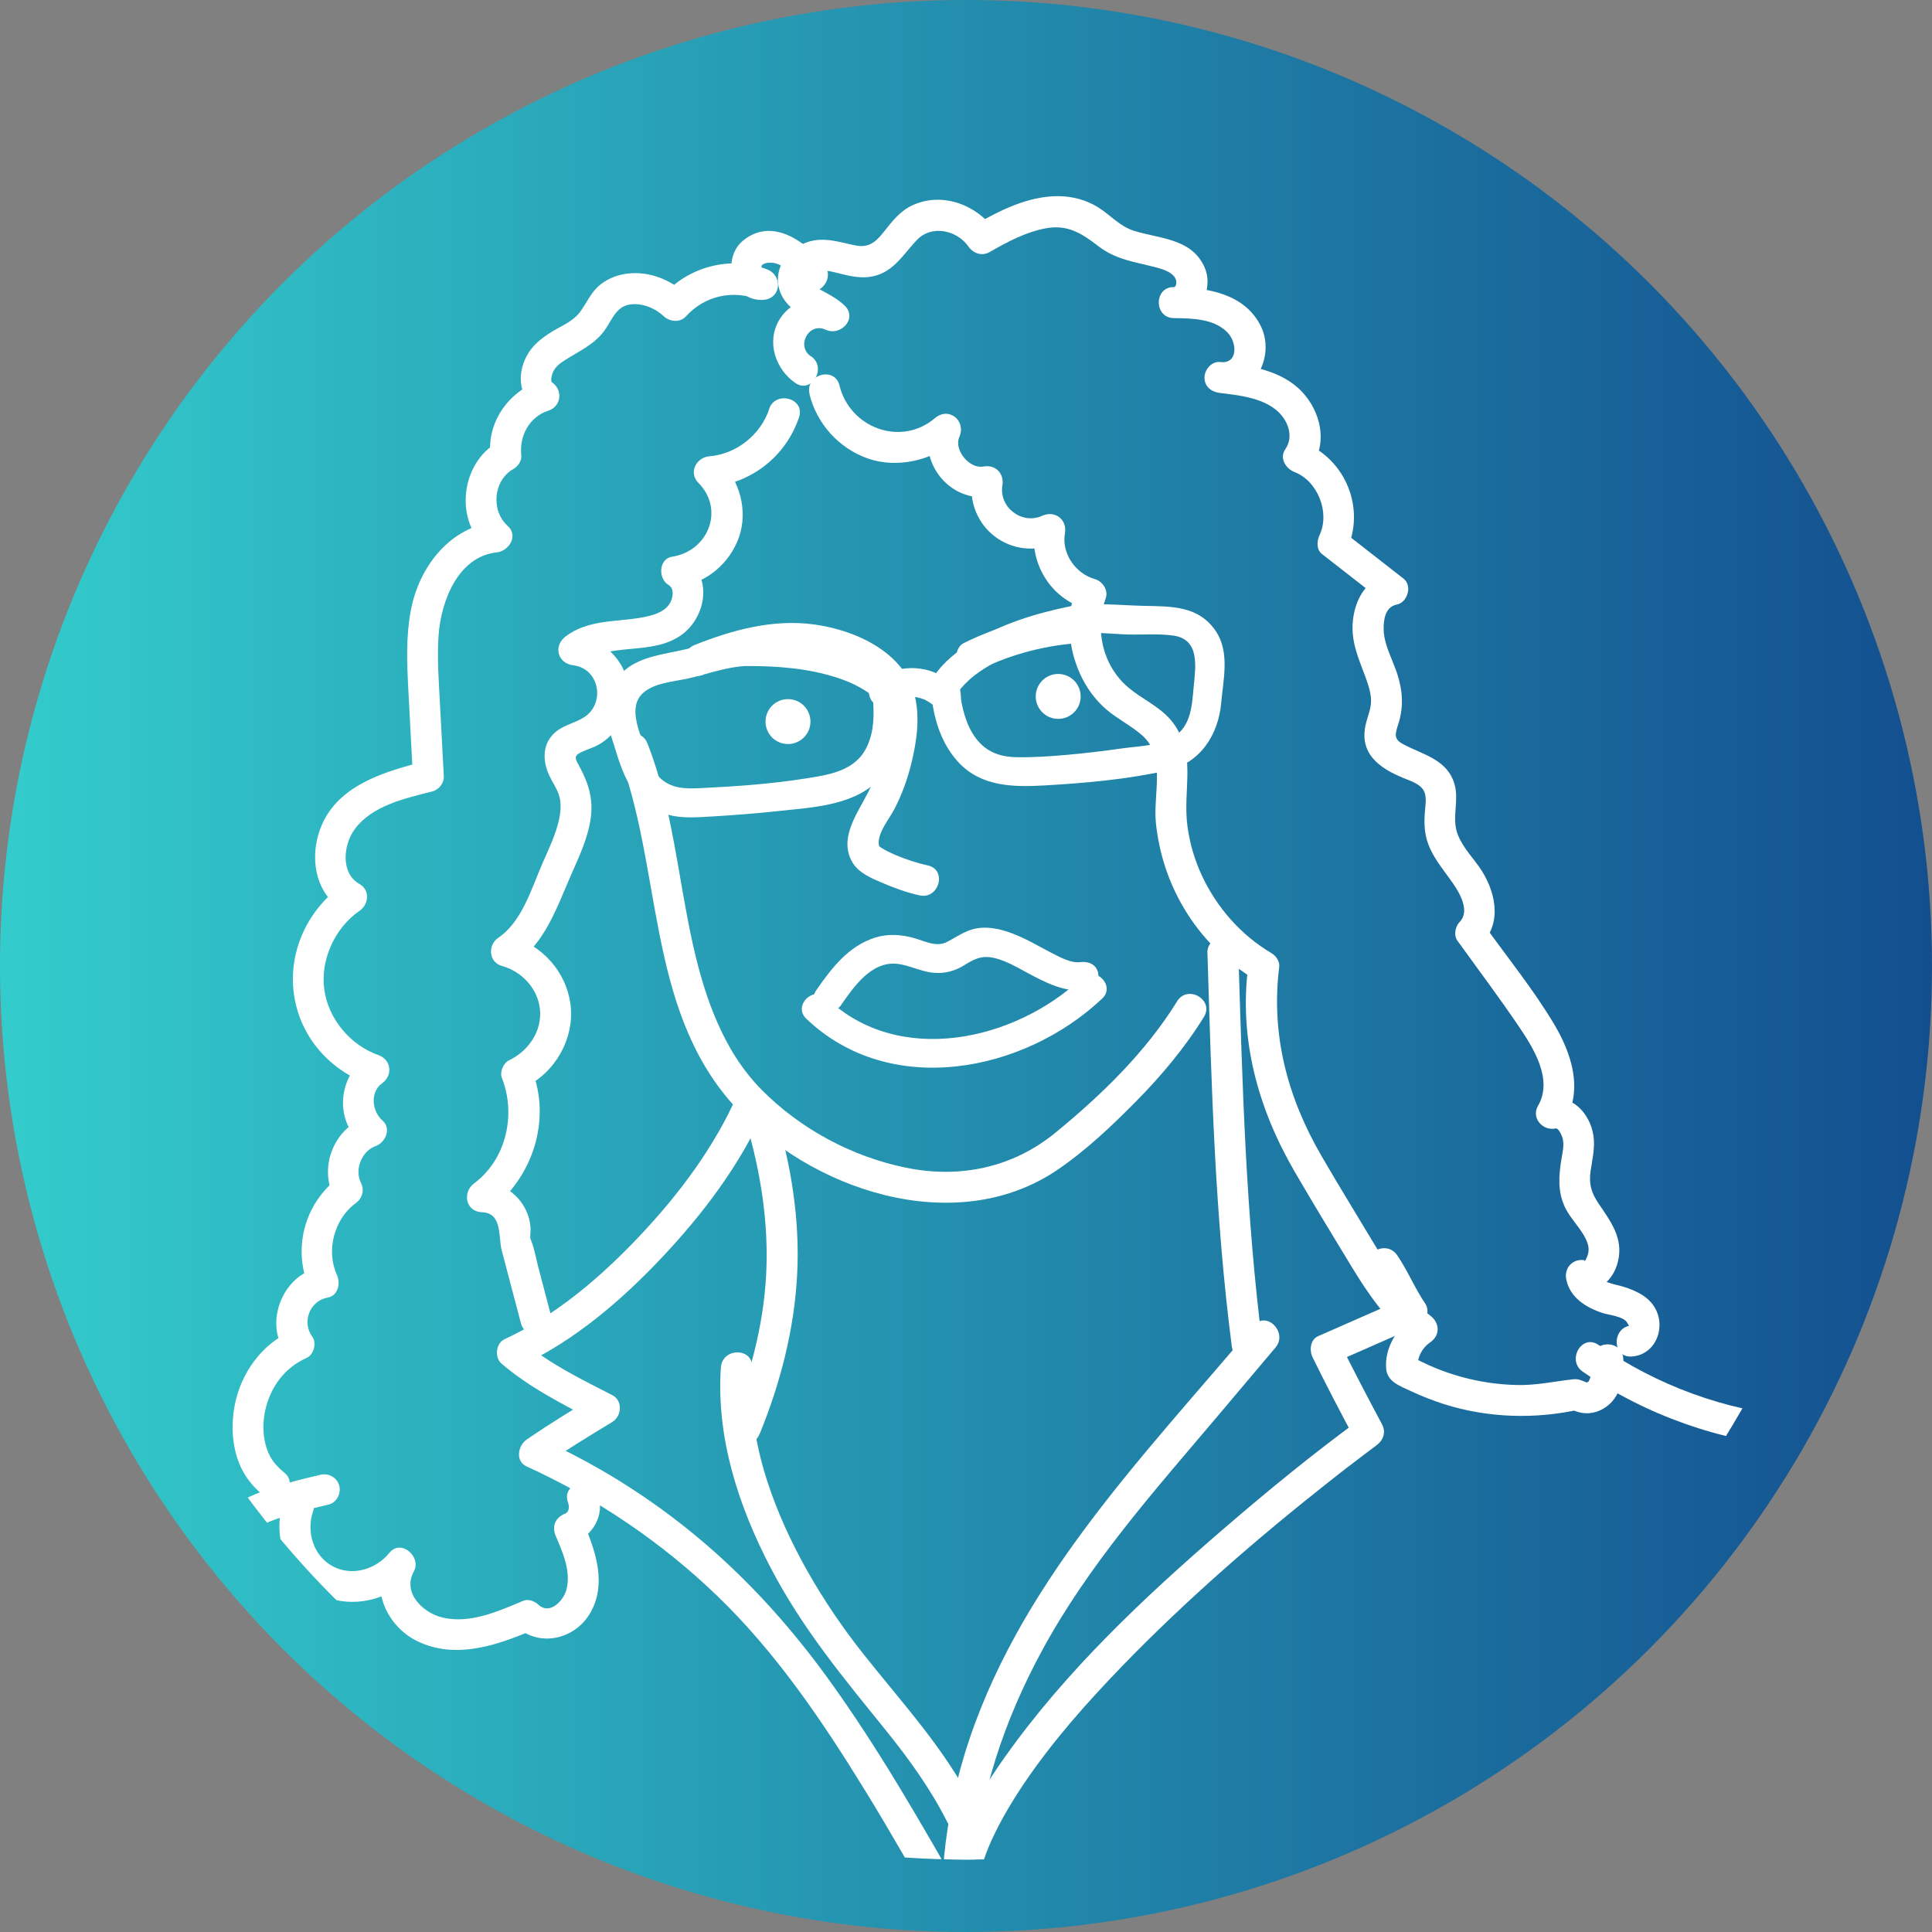 <?xml version="1.0" encoding="UTF-8"?><svg id="b" xmlns="http://www.w3.org/2000/svg" xmlns:xlink="http://www.w3.org/1999/xlink" viewBox="0 0 215 215"><rect x="0" y="0" width="215" height="215" fill="#808080" stroke="none"/><defs><style>.f{fill:none;}.f,.g,.h{stroke-width:0px;}.i{clip-path:url(#e);}.g{fill:url(#d);}.h{fill:#fff;}</style><linearGradient id="d" x1="0" y1="107.5" x2="215" y2="107.5" gradientUnits="userSpaceOnUse"><stop offset="0" stop-color="#3cc"/><stop offset="1" stop-color="#134f8f"/></linearGradient><clipPath id="e"><circle class="f" cx="107.5" cy="107.5" r="99.44"/></clipPath></defs><g id="c"><circle class="g" cx="107.5" cy="107.5" r="107.5"/><g class="i"><circle class="h" cx="87.69" cy="80.3" r="2.5"/><circle class="h" cx="117.76" cy="77.5" r="2.5"/><path class="h" d="M78.21,75.08c3.64-1.44,7.49-2.66,11.46-2.26,2.95.3,7.14,1.65,8.52,4.57.75,1.59.52,3.5.21,5.18-.35,1.88-.88,3.76-1.73,5.48-1.18,2.38-3.42,5.22-1.79,7.95.69,1.15,2.13,1.75,3.31,2.25,1.34.57,2.72,1.08,4.15,1.39,2.16.48,3.09-2.85.92-3.33-1.24-.27-2.47-.68-3.64-1.18-.54-.23-1.07-.49-1.57-.8-.06-.04-.28-.23-.22-.13.01.02-.06-.35-.05-.53.09-1.27,1.18-2.54,1.75-3.63.86-1.65,1.5-3.45,1.93-5.26.85-3.56,1.21-7.53-1.24-10.55-2.27-2.79-6.18-4.27-9.64-4.74-4.58-.62-9.05.61-13.27,2.28-2.04.81-1.15,4.14.92,3.33h0Z"/><path class="h" d="M93.62,111.81c1.42-2.04,3.38-4.87,6.24-4.55,1.28.15,2.47.78,3.75.96,1.35.19,2.56-.1,3.72-.82,1.26-.8,2.13-1.15,3.63-.71,1.14.33,2.18.92,3.22,1.49,2.15,1.16,4.38,2.34,6.88,2,.87-.12,1.33-1.22,1.13-1.98-.25-.93-1.12-1.24-1.98-1.13-1.07.14-2.38-.62-3.29-1.08-1.11-.57-2.18-1.21-3.32-1.72-1.33-.59-2.76-1.09-4.24-1.03-1.62.06-2.61.87-3.97,1.58-1.2.63-2.55-.12-3.75-.45-1.39-.38-2.83-.47-4.22-.04-2.99.93-4.87,3.4-6.58,5.86-1.19,1.71,1.61,3.32,2.78,1.63h0Z"/><path class="h" d="M89.72,113.36c9.32,8.92,24.23,5.99,32.94-2.24,1.51-1.43-.77-3.71-2.28-2.28-7.4,6.99-20.36,9.91-28.38,2.24-1.5-1.44-3.78.84-2.28,2.28h0Z"/><path class="h" d="M68.73,83.65c5.02,12.79,3.15,28.38,12.8,39.22,8.52,9.57,24.74,15.01,36.09,7.35,3.17-2.14,6.06-4.88,8.74-7.59,2.85-2.88,5.49-6.02,7.62-9.47,1.17-1.89-1.81-3.63-2.98-1.74-3.5,5.66-8.39,10.4-13.51,14.6-4.78,3.93-10.68,5.16-16.7,3.92s-11.72-4.31-16.02-8.65-6.35-10.33-7.66-16.17c-1.67-7.48-2.24-15.21-5.06-22.39-.8-2.04-4.14-1.15-3.33.92h0Z"/><path class="h" d="M109.02,74.52c3.62-1.78,7.59-2.79,11.6-2.99.93-.05,1.72-.76,1.72-1.72,0-.9-.79-1.77-1.72-1.72-4.65.23-9.16,1.4-13.34,3.46-.84.41-1.07,1.6-.62,2.36.5.85,1.52,1.03,2.36.62h0Z"/><path class="h" d="M134.37,106.08c.45,14.63.82,29.22,2.71,43.75.12.93.71,1.71,1.72,1.72.84,0,1.85-.8,1.72-1.72-1.89-14.53-2.26-29.13-2.71-43.75-.07-2.21-3.52-2.22-3.45,0h0Z"/><path class="h" d="M152.51,141.43c1.18,1.73,1.96,3.68,3.14,5.41l.62-2.36c-3.19,1.4-6.38,2.8-9.58,4.21-.9.39-.99,1.6-.62,2.36,1.52,3.1,3.12,6.15,4.75,9.19l.62-2.36c-5.24,3.83-10.28,7.95-15.19,12.18-8.88,7.65-17.63,15.87-24.43,25.48-3.12,4.4-5.94,9.33-6.62,14.77-.12.93.88,1.72,1.72,1.72,1.03.01,1.61-.8,1.72-1.72.19-1.53.93-3.83,1.68-5.47,1.02-2.24,2.29-4.36,3.66-6.4,3.16-4.67,6.93-8.92,10.84-12.97,7.23-7.47,15.12-14.31,23.28-20.74.4-.31.8-.63,1.2-.94.16-.13.33-.26.49-.38.38-.3-.02.01.29-.22.55-.43,1.11-.85,1.66-1.27.47-.36.95-.72,1.43-1.07.77-.57,1.1-1.47.62-2.36-1.62-3.04-3.23-6.1-4.75-9.19l-.62,2.36c3.19-1.4,6.38-2.8,9.58-4.21.81-.36,1.1-1.66.62-2.36-1.18-1.73-1.96-3.68-3.14-5.41-1.25-1.82-4.24-.1-2.98,1.74h0Z"/><path class="h" d="M82.98,124.75c1.65,5.56,2.58,11.27,2.28,17.08s-1.85,11.41-4.02,16.77c-.35.87.38,1.89,1.2,2.12.98.28,1.77-.35,2.12-1.2,2.3-5.65,3.83-11.58,4.15-17.68s-.67-12.17-2.41-17.99c-.63-2.12-3.96-1.22-3.33.92h0Z"/><path class="h" d="M82.05,121.85c-2.57,5.83-6.49,11.05-10.84,15.66s-9.29,8.85-15.06,11.52c-.97.45-1.14,2.03-.35,2.71,3.12,2.68,6.97,4.62,10.6,6.5v-2.98c-2.63,1.6-5.27,3.2-7.8,4.95-.96.66-1.28,2.4,0,2.98,7.83,3.56,15.03,8.45,21.22,14.41,6.56,6.32,11.71,13.94,16.46,21.67,2.83,4.61,5.5,9.31,8.17,14.01,1.1,1.93,4.08.19,2.98-1.74-4.8-8.45-9.62-16.93-15.33-24.81-5.32-7.33-11.47-13.75-18.84-19.04-4.05-2.91-8.38-5.42-12.92-7.48v2.98c2.53-1.75,5.17-3.35,7.8-4.95,1.05-.64,1.19-2.37,0-2.98-3.35-1.73-7.03-3.49-9.9-5.96l-.35,2.71c6.01-2.78,11.25-7.28,15.76-12.06s8.7-10.28,11.38-16.36c.89-2.01-2.08-3.77-2.98-1.74h0Z"/><path class="h" d="M80.22,152.17c-.52,7.8,1.94,15.38,5.5,22.22s8.13,12.31,12.83,18.13c2.6,3.22,5.02,6.57,6.88,10.27,1,1.98,3.97.24,2.98-1.74-3.18-6.34-8.02-11.54-12.38-17.05s-8.46-12.32-10.7-19.33c-1.3-4.06-1.94-8.24-1.65-12.51.15-2.22-3.3-2.21-3.45,0h0Z"/><path class="h" d="M35.62,164.13c-4.66,1.08-9.62,2.39-12.98,6.03-.63.68-.68,1.76,0,2.44.64.64,1.81.69,2.44,0,.36-.39.74-.76,1.15-1.11.26-.22.71-.55,1.16-.83s.91-.54,1.39-.78c.25-.13.51-.25.77-.36.3-.13.2-.09.55-.23,2.09-.82,4.27-1.34,6.45-1.85.91-.21,1.44-1.25,1.2-2.12-.26-.93-1.21-1.42-2.12-1.2h0Z"/><path class="h" d="M176.13,152.64c7.06,4.88,15.3,7.75,23.84,8.47,2.21.18,2.2-3.27,0-3.45-7.94-.66-15.56-3.47-22.1-8-1.83-1.27-3.56,1.72-1.74,2.98h0Z"/><path class="h" d="M139.5,147.52c-12.36,14.69-26.41,28.91-32.16,47.71-1.32,4.32-2.14,8.78-2.43,13.28-.14,2.22,3.31,2.21,3.45,0,.56-8.72,3.43-17.12,7.57-24.77,5.21-9.63,12.44-17.72,19.47-26.03,2.18-2.58,4.36-5.16,6.54-7.75,1.42-1.69-1.01-4.14-2.44-2.44h0Z"/><path class="h" d="M91.72,29.38c-2.14-2.52-5.79-5.22-9-2.63-2.5,2.03-1.33,6.8,2.19,6.62,2.02-.1,2.25-2.69.46-3.39-3.93-1.53-8.63-.37-11.44,2.76h2.44c-1.72-1.6-4.05-2.55-6.41-2.31-1.16.12-2.23.52-3.15,1.24-1.07.85-1.5,2.05-2.31,3.11-.74.97-1.97,1.46-2.99,2.08s-2.03,1.35-2.69,2.4c-1.31,2.08-1.23,4.79.9,6.25l.41-3.15c-3.48,1.14-5.96,4.6-5.55,8.31l.85-1.49c-4.12,2.31-4.9,8.6-1.36,11.78l1.22-2.94c-5.21.57-8.66,5.02-9.58,9.95-.53,2.84-.43,5.71-.28,8.58.17,3.28.35,6.57.52,9.85l1.27-1.66c-4.13,1.04-9.12,2.47-11.19,6.6-1.69,3.36-1.28,8.01,2.25,10v-2.98c-3.99,2.73-6.26,7.51-5.56,12.34s4.1,8.48,8.47,10.02l-.41-3.15c-3.05,2.19-3.62,6.95-.67,9.53l.76-2.88c-3.7,1.32-5.43,5.57-3.69,9.09l.62-2.36c-3.98,2.93-5.34,8.15-3.28,12.65l1.03-2.53c-4.04.72-6.22,6.1-3.78,9.42l.62-2.36c-3.26,1.45-5.56,4.68-6.25,8.14-.35,1.76-.36,3.57.07,5.31.49,1.98,1.47,3.46,3.01,4.76,1.69,1.41,4.15-1.02,2.44-2.44-1.13-.94-1.77-1.78-2.13-3.23-.3-1.23-.28-2.55,0-3.78.59-2.58,2.16-4.7,4.6-5.78.79-.35,1.13-1.67.62-2.36-1.19-1.62-.28-4,1.71-4.35,1.19-.21,1.45-1.62,1.03-2.53-1.22-2.65-.32-6.19,2.04-7.93.79-.58,1.07-1.45.62-2.36-.71-1.44.11-3.49,1.63-4.03,1.13-.4,1.81-1.97.76-2.88-1.14-1-1.39-3.13-.03-4.11,1.23-.88,1.05-2.64-.41-3.15-3.11-1.1-5.54-3.99-6.01-7.26s1.14-6.89,3.92-8.79c1.03-.71,1.19-2.31,0-2.98-2.12-1.19-1.82-4.32-.56-6.07,1.92-2.67,5.68-3.48,8.67-4.24.7-.18,1.31-.92,1.27-1.66-.14-2.71-.29-5.42-.43-8.13-.13-2.53-.34-5.08-.15-7.62.27-3.72,2.13-8.72,6.47-9.19,1.36-.15,2.44-1.85,1.22-2.94-1.9-1.71-1.61-5.09.66-6.36.48-.27.92-.91.85-1.49-.24-2.15.88-4.29,3.01-4.98,1.46-.48,1.64-2.31.41-3.15-.17-.11-.07-.72.09-1.1.28-.64.8-1.03,1.37-1.39,1.55-.98,3.2-1.71,4.33-3.21.85-1.13,1.27-2.71,2.85-2.96,1.38-.22,2.83.4,3.82,1.32.66.61,1.8.71,2.44,0,2.08-2.3,5.21-2.99,8.09-1.87l.46-3.39c-.07,0,.03.24,0,.09-.04-.17-.17-.23-.14-.4.05-.32.67-.42,1.01-.41,1.5,0,2.64,1.6,3.51,2.63,1.44,1.7,3.87-.75,2.44-2.44h0Z"/><path class="h" d="M90.23,39.65c-1.67-1.15-.22-3.83,1.65-2.96,1.67.78,3.61-1.27,2.09-2.71-.86-.81-1.86-1.29-2.88-1.85-.57-.31-1.45-.7-.91-1.44.67-.9,2.05-.55,2.95-.33,1.16.29,2.31.6,3.52.47,2.64-.3,3.73-2.37,5.37-4.11s4.46-1.12,5.75.71c.54.77,1.49,1.11,2.36.62,1.95-1.12,4-2.22,6.23-2.64,2.45-.46,4.02.56,5.88,1.99,1.99,1.53,4.08,1.74,6.42,2.36.72.19,1.74.5,2.13,1.2.22.39.12.99-.17.99-2.22-.03-2.22,3.42,0,3.45,2.03.03,4.47.04,5.99,1.61,1.05,1.08,1.22,3.53-.85,3.28-.93-.11-1.72.87-1.72,1.72-.01,1.03.8,1.61,1.72,1.72,2.08.25,4.56.51,6.25,1.89,1.29,1.05,2.03,2.92,1.02,4.38-.69,1,.08,2.16,1.03,2.53,2.6,1.01,3.97,4.53,2.78,7.03-.3.63-.36,1.6.27,2.09,2.21,1.73,4.43,3.46,6.64,5.18l.76-2.88c-2.99.57-4.19,3.83-3.97,6.57.14,1.71.84,3.24,1.42,4.84.28.77.55,1.57.61,2.4.07.99-.33,1.8-.56,2.74-.83,3.34,1.46,4.97,4.19,6.09.83.34,2.05.71,2.35,1.65.23.71.04,1.58,0,2.31-.06.94-.04,1.9.21,2.82.53,1.92,1.87,3.39,2.97,4.99.75,1.08,1.86,3.06.72,4.22-.49.5-.71,1.47-.27,2.09,2.29,3.19,4.67,6.34,6.87,9.6,1.64,2.42,3.79,5.89,2.11,8.78-.79,1.36.51,2.83,1.95,2.53.35-.07.71.82.79,1.11.18.73,0,1.52-.13,2.26-.31,1.88-.45,3.63.39,5.41.67,1.41,2.03,2.55,2.52,4.03.14.43.14.91-.01,1.33-.05.14-.12.27-.18.42-.15.38-.26.08-.07.12-1.33-.28-2.39.79-2.12,2.12.41,2.04,2.24,3.16,4.09,3.75.74.23,2.1.34,2.63.97-.08-.09.46.66.2.49-.01.03-.02.06-.02.09-.09.13.04.08.37-.17-2.2.14-2.22,3.59,0,3.45,2.69-.17,3.89-3.27,2.56-5.48-.72-1.21-2.09-1.85-3.38-2.26-1.02-.33-2.87-.48-3.13-1.76l-2.12,2.12c2.27.47,4.05-1.05,4.56-3.22.61-2.58-.81-4.42-2.18-6.45-.8-1.19-1.08-2.17-.87-3.61.19-1.32.52-2.62.31-3.96-.41-2.53-2.46-4.64-5.13-4.08l1.95,2.53c2.07-3.56.75-7.56-1.21-10.85-2.29-3.83-5.17-7.38-7.77-11.01l-.27,2.09c2.38-2.43,1.48-6.05-.29-8.56-.89-1.25-2.1-2.5-2.51-4.01-.45-1.67.26-3.43-.21-5.13-.78-2.79-3.45-3.3-5.69-4.48-1.18-.62-.92-1.17-.54-2.4.56-1.82.44-3.59-.14-5.39-.52-1.63-1.49-3.25-1.53-4.99-.03-1.13.19-2.53,1.46-2.78,1.19-.23,1.76-2.1.76-2.88-2.21-1.73-4.43-3.46-6.64-5.18l.27,2.09c2.2-4.65-.06-10.25-4.84-12.1l1.03,2.53c1.75-2.54.91-5.95-1.08-8.09-2.33-2.51-5.96-2.98-9.17-3.37v3.45c3.92.47,6.1-4.13,4.59-7.33-1.76-3.73-6.04-4.41-9.73-4.46v3.45c2.89.04,4.55-3.3,3.36-5.78-1.5-3.12-5-3.03-7.84-3.94-1.54-.49-2.61-1.76-3.95-2.6s-2.92-1.24-4.48-1.24c-3.34,0-6.49,1.61-9.32,3.23l2.36.62c-2.02-2.87-5.85-4.36-9.18-2.85-1.42.64-2.28,1.79-3.22,2.97s-1.69,1.81-3.19,1.51-3.03-.84-4.65-.54-3.25,1.51-3.77,3.17c-.49,1.58.05,3.21,1.29,4.27,1.06.9,2.51,1.25,3.51,2.2l2.09-2.71c-2.45-1.14-5.51-.5-6.94,1.94s-.39,5.46,1.81,6.98c1.83,1.26,3.56-1.73,1.74-2.98h0Z"/><path class="h" d="M90.07,43.82c.81,3.34,3.29,6.08,6.53,7.21s7.17.22,9.86-2.07l-2.71-2.09c-1.88,4.32,1.88,9.22,6.57,8.37l-2.12-2.12c-.9,5.52,4.39,9.59,9.49,7.26l-2.53-1.95c-.72,4.1,1.68,8.2,5.75,9.34l-1.2-2.12c-1.11,3.07-.84,6.45.51,9.4.66,1.45,1.65,2.82,2.86,3.87s2.78,1.82,4.02,2.91c2.68,2.33,1.21,6.6,1.53,9.72.34,3.34,1.38,6.57,3.09,9.46,1.95,3.31,4.72,6.09,8.03,8.05l-.85-1.49c-1.03,8.12,1.11,15.81,5.17,22.81,2.04,3.52,4.17,7,6.28,10.48,1.94,3.21,4.04,6.24,7.06,8.52v-2.98c-1.88,1.3-3.36,3.55-3.15,5.94.13,1.43,1.57,1.92,2.71,2.45,1.21.57,2.46,1.06,3.73,1.47,4.91,1.55,10.18,1.7,15.2.57l-1.68-.44c1.45,1.17,3.28,1.19,4.75-.01s1.71-3.26,1.68-5.11c-.03-2.22-3.48-2.22-3.45,0,.01.91,0,1.64-.4,2.45-.09.07-.18.12-.29.13.21.14.2.13-.02-.04-.59-.21-.83-.39-1.5-.31-2.1.24-4.05.68-6.19.63-4.19-.09-8.28-1.23-11.93-3.28l.85,1.49c-.02-1.18.44-2.27,1.44-2.96,1.14-.79,1.06-2.18,0-2.98-2.68-2.02-4.44-4.98-6.14-7.81-1.99-3.31-4.02-6.61-5.96-9.95-3.79-6.53-5.65-13.51-4.7-21.07.07-.58-.38-1.21-.85-1.49-3.42-2.02-6.06-5.04-7.75-8.62-.81-1.73-1.37-3.64-1.62-5.54-.27-2.04,0-4.05,0-6.09s-.49-4.18-1.94-5.81c-1.32-1.48-3.18-2.27-4.67-3.54-2.84-2.43-3.73-6.45-2.48-9.91.32-.88-.36-1.89-1.2-2.12-2.14-.6-3.74-2.85-3.34-5.1.27-1.54-1.12-2.59-2.53-1.95-2.24,1.02-4.82-.92-4.43-3.36.22-1.35-.75-2.37-2.12-2.12-1.54.28-3.31-1.83-2.67-3.3.78-1.78-1.15-3.41-2.71-2.09-3.81,3.23-9.48,1.08-10.63-3.63-.52-2.16-3.85-1.24-3.33.92h0Z"/><path class="h" d="M85.6,45.53c-.96,2.85-3.65,5.01-6.67,5.25-1.45.12-2.33,1.82-1.22,2.94,2.97,2.99,1.1,7.61-2.9,8.23-1.54.24-1.58,2.46-.41,3.15.65.39.51,1.35.2,1.94-.6,1.15-2.15,1.5-3.31,1.7-2.87.49-5.9.22-8.35,2.09-1.4,1.07-.89,3,.87,3.21,2.93.36,3.57,4.27,1.19,5.78-1.14.72-2.48.88-3.46,1.91-1.23,1.29-1.11,3.07-.41,4.58.34.73.82,1.39,1.07,2.16.28.86.21,1.78.03,2.66-.37,1.75-1.18,3.38-1.89,5.01-1.2,2.76-2.26,6.44-4.88,8.21-1.2.81-1.09,2.74.41,3.15,2.17.6,3.94,2.46,4.21,4.74.29,2.48-1.27,4.73-3.44,5.76-.62.29-1.05,1.29-.79,1.95,1.61,4.06.5,9.07-3.09,11.74-1.33.99-.95,3.15.87,3.21,2.31.09,1.81,2.74,2.2,4.23.71,2.71,1.42,5.41,2.14,8.12.56,2.14,3.89,1.24,3.33-.92l-1.38-5.25c-.25-.94-.41-1.96-.75-2.86-.16-.42-.15-.34-.16-.59,0-.35.06-.69.03-1.05-.21-2.82-2.62-5.02-5.4-5.12l.87,3.21c4.75-3.54,6.9-10.04,4.67-15.64l-.79,1.95c3.37-1.59,5.53-5.36,5.11-9.08s-3.16-6.75-6.7-7.72l.41,3.15c3.4-2.3,4.73-6.26,6.3-9.87.89-2.03,1.87-4.06,2.21-6.27s-.2-3.98-1.24-5.9c-.42-.78-.71-1.14.15-1.56.69-.34,1.45-.53,2.11-.93,1.57-.95,2.72-2.59,3.08-4.38.82-3.97-2.17-7.36-6.02-7.82l.87,3.21c3.18-2.43,7.79-.78,11.12-3.12,2.8-1.96,3.63-6.61.34-8.57l-.41,3.15c2.97-.45,5.49-2.62,6.5-5.44,1.06-2.97.1-6.36-2.07-8.56l-1.22,2.94c4.61-.37,8.52-3.38,9.99-7.78.71-2.11-2.62-3.01-3.33-.92h0Z"/><path class="h" d="M31.52,167.26c-1.26,3.67.34,8.12,3.76,10.01s8.05,1,10.5-2.04l-2.71-2.09c-1.95,3.55-.08,7.85,3.44,9.53,4.18,1.99,8.66.47,12.65-1.21l-1.68-.44c2.52,2.33,6.44,1.42,8.15-1.43,1.99-3.33.61-7.11-.79-10.36l-1.03,2.53c2.18-.9,3.55-3.17,2.72-5.52-.73-2.08-4.07-1.18-3.33.92.14.4.21,1.06-.31,1.28-1.12.46-1.51,1.42-1.03,2.53.78,1.82,1.71,3.93,1.17,5.95-.32,1.2-1.84,2.84-3.11,1.66-.41-.38-1.11-.68-1.68-.44-2.77,1.16-5.91,2.59-8.98,1.87-2.17-.51-4.52-2.74-3.21-5.12.9-1.64-1.43-3.67-2.71-2.09-1.49,1.84-4.14,2.67-6.32,1.5s-2.95-3.88-2.18-6.12c.72-2.1-2.61-3.01-3.33-.92h0Z"/><path class="h" d="M82.95,74.12c3.45-.02,6.95.23,10.25,1.31.88.29,1.69.62,2.49,1.07.31.17.61.37.91.56.05.04.41.3.2.14-.19-.15.11.09.17.14.1.09.36.44.49.48.11.03-.56-.84-.4-.66.02.02,0,.16.03.17.02,0,.04.24.04.28-.01-.5,0,0,.01.13.15,1.79.13,3.63-.63,5.28-1.27,2.78-4.18,3.19-6.91,3.62-3.86.61-7.78.88-11.68,1.07-1.72.08-3.28.06-4.58-1.24-.74-.74-1.05-1.64-1.35-2.61-.53-1.73-1.92-4.38-.93-6.12s3.91-1.86,5.62-2.26c2.01-.47,4.18-1.26,6.25-1.36s2.08-3.33,0-3.23c-2.26.11-4.56.88-6.75,1.39s-4.84.77-6.6,2.26c-1.5,1.28-2.29,3.3-2.08,5.25.12,1.09.53,2.15.85,3.19.93,3.04,1.85,5.96,5.04,7.35,1.93.84,3.93.64,5.98.52,2.35-.14,4.7-.32,7.04-.57,3.68-.41,8.25-.56,11.11-3.24,2.02-1.88,2.82-4.67,2.9-7.35.04-1.28.14-3.16-.73-4.19-1.04-1.24-2.72-2.03-4.18-2.63-3.95-1.63-8.35-2-12.59-1.98-2.07.01-2.08,3.24,0,3.23Z"/><path class="h" d="M119.23,67.44c-3.86.79-7.79,1.96-11.16,4.07-1.51.95-3.06,2.13-4.05,3.64-.63.96-.4,2.05-.25,3.13.35,2.39,1.23,4.77,2.9,6.56,2.57,2.75,6.18,2.76,9.68,2.56,4.5-.26,9.22-.68,13.62-1.68,3.64-.83,5.61-3.98,5.93-7.5.23-2.59.96-5.59-.56-7.92-1.92-2.94-5.06-2.81-8.14-2.88-2.61-.06-5.38-.39-7.97.03-2.04.33-1.18,3.44.86,3.11,1.74-.28,3.68,0,5.42.05,1.65.04,3.42-.11,5.06.12,3,.41,2.47,3.52,2.27,5.67-.21,2.35-.32,4.84-2.85,5.94-1.54.67-3.52.72-5.16.95-2.02.29-4.04.53-6.07.71-1.91.17-3.85.31-5.77.26-1.22-.03-2.46-.33-3.43-1.11-1.5-1.19-2.19-3.11-2.55-4.93-.12-.61-.03-.84-.19-1.6-.05-.23.1-.66-.12.1-.33,1.18-.11.27-.03.26.02,0,.41-.58.2-.3-.11.14.36-.41.51-.56.7-.72,1.3-1.17,2.13-1.7,3.18-2.05,6.9-3.11,10.58-3.87,2.03-.42,1.17-3.53-.86-3.11Z"/><path class="h" d="M99.46,78.18s-.29.21-.11.09c.06-.04.12-.08.19-.13.1-.06.2-.12.31-.18.12-.06.24-.11.36-.18-.05.02-.34.13-.14.06.06-.02.11-.04.17-.06.24-.08.49-.14.74-.18.31-.05-.08-.03-.12.01.02-.02.15-.01.18-.02.13-.01.27-.02.4-.02.12,0,.24,0,.36.01.06,0,.12,0,.18.01.32.03-.08-.05-.12-.02.04-.03.3.05.35.07.13.03.26.06.39.11.11.04.23.08.34.12.19.07-.35-.16-.1-.04.05.03.11.05.16.08.24.12.47.27.68.43.31.23.88.26,1.24.16s.78-.39.96-.74c.2-.37.3-.83.16-1.24s-.39-.7-.74-.96c-1.11-.83-2.58-1.24-3.96-1.21-1.56.03-2.96.58-4.17,1.54-.3.24-.47.77-.47,1.14,0,.4.18.87.47,1.14s.71.49,1.14.47c.45-.02.79-.19,1.14-.47h0Z"/></g></g></svg>